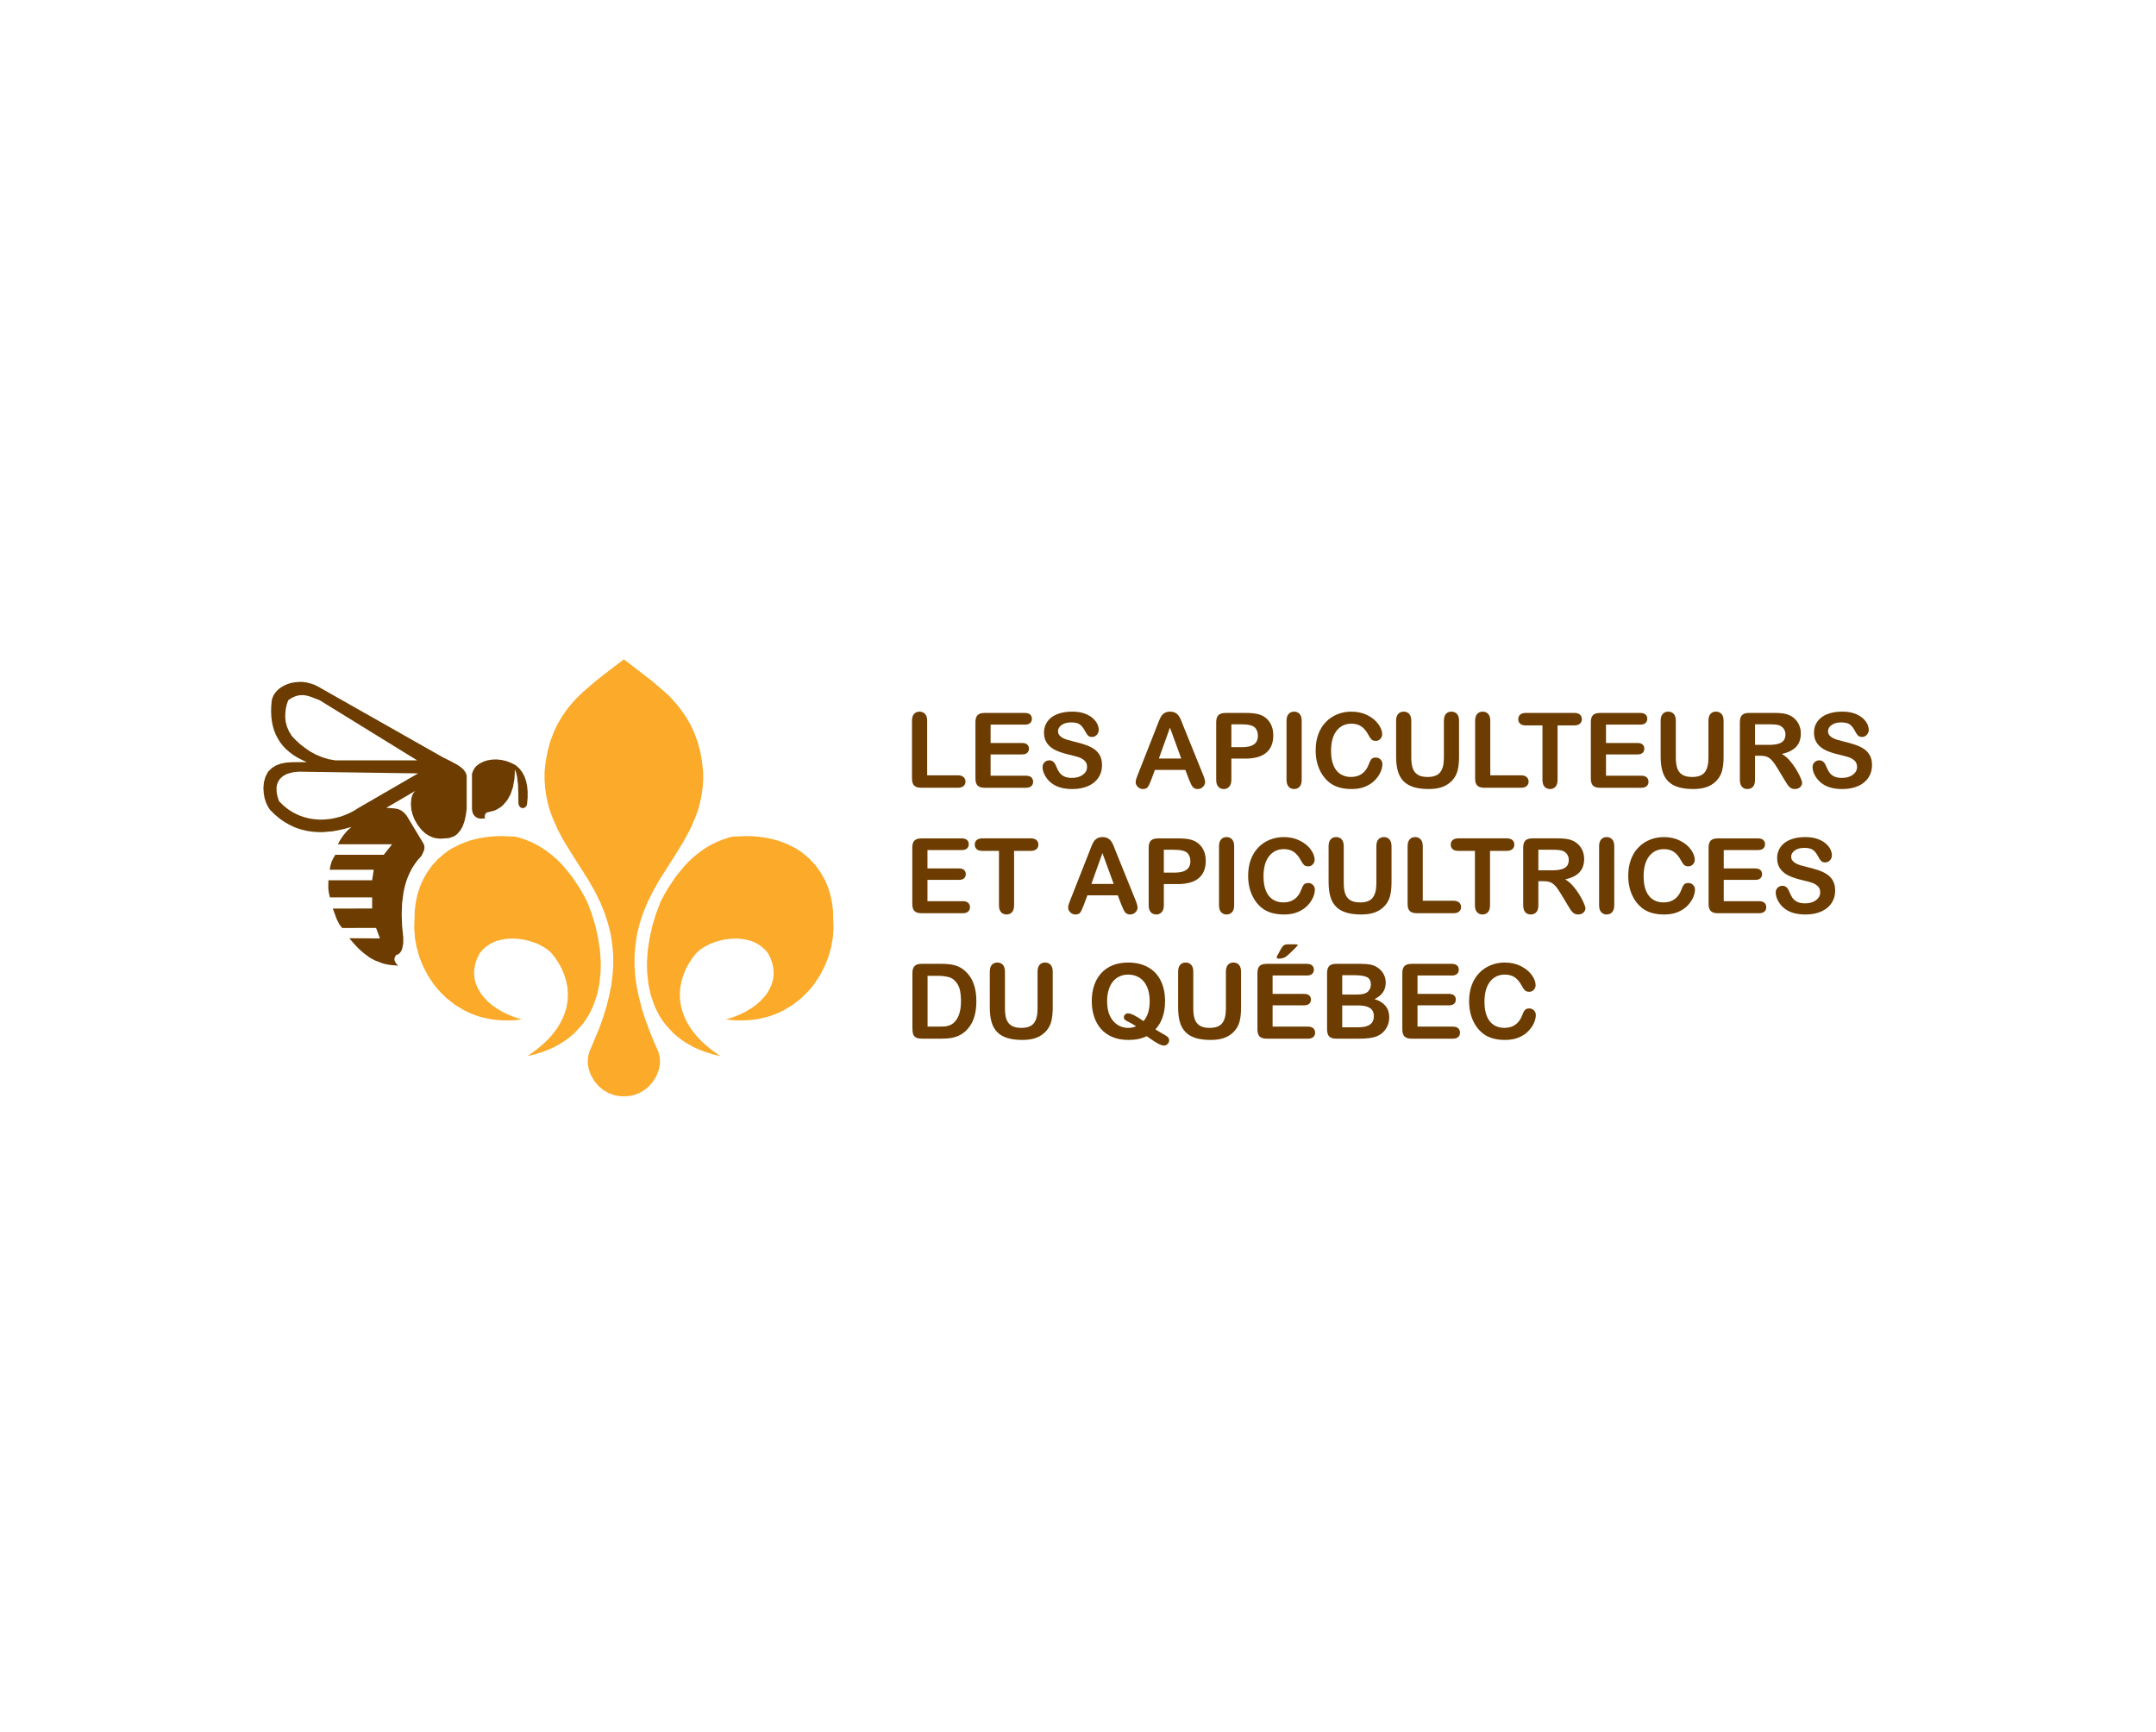 <?xml version="1.0" encoding="UTF-8"?>
<svg xmlns="http://www.w3.org/2000/svg" id="Layer_2" viewBox="0 0 288.759 231.882">
  <defs>
    <style>.cls-1{fill:none;}.cls-2,.cls-3{fill:#6c3c00;}.cls-3,.cls-4{fill-rule:evenodd;}.cls-4{fill:#fbaa29;}</style>
  </defs>
  <g id="Layer_1-2">
    <g>
      <rect class="cls-1" width="288.759" height="231.882"></rect>
      <g>
        <rect class="cls-1" x="26.379" y="77.774" width="236" height="76.333"></rect>
        <g>
          <polygon class="cls-4" points="69.06 112.039 69.77 112.239 70.467 112.481 71.152 112.762 71.823 113.098 72.479 113.473 73.122 113.902 73.741 114.372 74.357 114.881 74.948 115.444 75.524 116.062 76.636 117.43 77.682 119.011 78.178 119.871 78.661 120.796 79.238 122.324 79.721 123.894 80.082 125.488 80.337 127.084 80.458 128.681 80.458 129.472 80.432 130.25 80.27 131.793 79.949 133.267 79.452 134.689 79.145 135.359 78.795 136.015 78.393 136.646 77.938 137.25 76.905 138.376 76.301 138.885 75.659 139.369 74.948 139.811 74.196 140.227 73.391 140.588 72.52 140.91 71.594 141.193 70.616 141.434 71.875 140.547 72.935 139.636 73.405 139.168 73.834 138.711 74.571 137.773 75.134 136.834 75.563 135.895 75.859 134.957 76.02 134.031 76.06 133.132 76.006 132.234 75.832 131.376 75.577 130.544 75.255 129.755 74.84 129.003 74.383 128.293 73.861 127.634 73.457 127.259 72.989 126.923 72.453 126.615 71.875 126.334 71.244 126.107 70.575 125.919 69.891 125.783 69.194 125.705 68.496 125.677 67.799 125.73 67.116 125.839 66.446 126.025 65.827 126.293 65.25 126.656 64.715 127.097 64.258 127.634 63.897 128.345 63.655 129.07 63.522 129.767 63.494 130.451 63.575 131.134 63.749 131.777 64.032 132.41 64.393 133.025 64.835 133.587 65.358 134.14 65.962 134.648 66.632 135.105 67.357 135.534 68.161 135.908 69.006 136.243 69.905 136.511 69.006 136.606 68.135 136.646 67.289 136.632 66.471 136.579 65.68 136.472 64.915 136.311 64.178 136.124 63.467 135.881 62.797 135.6 62.14 135.279 60.92 134.541 59.82 133.683 58.841 132.716 58.399 132.193 57.983 131.658 57.244 130.519 56.629 129.324 56.146 128.091 55.797 126.83 55.569 125.57 55.475 124.308 55.515 123.076 55.542 121.976 55.676 120.876 55.905 119.804 56.241 118.757 56.682 117.738 57.232 116.786 57.889 115.875 58.654 115.042 59.539 114.277 60.022 113.929 60.531 113.607 61.644 113.044 62.877 112.575 63.548 112.4 64.245 112.239 64.969 112.119 65.72 112.025 66.512 111.972 67.33 111.958 69.06 112.039 69.06 112.039"></polygon>
          <polygon class="cls-4" points="98.053 112.039 97.342 112.239 96.645 112.481 95.96 112.762 95.29 113.098 94.633 113.473 93.989 113.902 93.373 114.372 92.754 114.881 92.164 115.444 91.588 116.062 90.476 117.43 89.43 119.011 88.933 119.871 88.452 120.796 87.873 122.324 87.391 123.894 87.03 125.488 86.775 127.084 86.654 128.681 86.654 129.472 86.68 130.25 86.842 131.793 87.163 133.267 87.66 134.689 87.968 135.359 88.317 136.015 88.719 136.646 89.175 137.25 90.207 138.376 90.811 138.885 91.455 139.369 92.164 139.811 92.916 140.227 93.721 140.588 94.592 140.91 95.518 141.193 96.496 141.434 95.237 140.548 94.176 139.636 93.707 139.168 93.278 138.711 92.541 137.773 91.978 136.834 91.549 135.895 91.253 134.957 91.092 134.031 91.053 133.132 91.106 132.234 91.281 131.376 91.536 130.544 91.858 129.755 92.272 129.003 92.729 128.293 93.251 127.634 93.654 127.259 94.123 126.923 94.66 126.615 95.237 126.334 95.868 126.107 96.537 125.919 97.221 125.783 97.918 125.705 98.616 125.677 99.313 125.73 99.996 125.839 100.668 126.025 101.285 126.293 101.861 126.656 102.397 127.099 102.854 127.634 103.215 128.345 103.456 129.07 103.59 129.767 103.618 130.451 103.537 131.134 103.363 131.777 103.08 132.41 102.733 133.025 102.277 133.587 101.754 134.14 101.151 134.648 100.48 135.105 99.756 135.534 98.952 135.909 98.106 136.243 97.207 136.511 98.106 136.606 98.978 136.646 99.823 136.632 100.64 136.579 101.432 136.472 102.196 136.311 102.934 136.124 103.645 135.881 104.315 135.6 104.972 135.279 106.193 134.541 107.292 133.683 108.271 132.716 108.713 132.193 109.129 131.658 109.867 130.519 110.483 129.324 110.966 128.091 111.315 126.83 111.543 125.57 111.637 124.308 111.597 123.076 111.571 121.976 111.436 120.876 111.207 119.804 110.872 118.757 110.43 117.738 109.88 116.786 109.223 115.875 108.458 115.042 107.574 114.277 107.09 113.93 106.581 113.607 105.467 113.044 104.235 112.575 103.564 112.4 102.867 112.239 102.143 112.119 101.391 112.025 100.6 111.972 99.783 111.958 98.053 112.039 98.053 112.039"></polygon>
          <polygon class="cls-4" points="83.582 146.811 82.845 146.77 82.121 146.609 81.424 146.328 80.781 145.953 80.177 145.444 79.655 144.827 79.211 144.102 78.875 143.27 78.754 142.681 78.715 142.09 78.768 141.501 78.903 140.923 80.203 137.838 80.741 136.351 81.196 134.904 81.557 133.455 81.853 132.046 82.04 130.64 82.135 129.244 82.121 127.863 82 126.468 81.786 125.074 81.438 123.679 80.981 122.257 80.391 120.824 79.667 119.361 78.823 117.873 76.623 114.412 75.604 112.749 75.243 112.119 74.692 111.073 73.941 109.343 73.619 108.458 73.365 107.52 73.162 106.567 73.016 105.562 72.935 104.501 72.935 103.402 73.002 102.638 73.096 101.914 73.351 100.545 73.7 99.285 74.129 98.118 74.638 97.032 75.215 96.04 75.845 95.114 76.541 94.244 77.293 93.425 78.098 92.647 79.815 91.172 81.653 89.737 83.556 88.29 87.297 91.172 89.014 92.647 89.631 93.21 89.805 93.385 90.57 94.244 91.267 95.114 91.897 96.04 92.474 97.032 92.983 98.118 93.411 99.285 93.761 100.545 94.016 101.914 94.176 103.402 94.176 104.501 94.096 105.562 93.95 106.567 93.748 107.52 93.493 108.458 93.171 109.343 92.42 111.073 91.508 112.749 90.489 114.412 88.289 117.873 87.446 119.361 86.721 120.824 86.131 122.257 85.675 123.679 85.327 125.074 85.112 126.468 84.991 127.863 84.978 129.244 85.072 130.64 85.259 132.046 85.555 133.455 85.916 134.904 86.371 136.351 86.909 137.838 87.526 139.369 88.209 140.923 88.343 141.501 88.397 142.09 88.357 142.681 88.237 143.27 87.901 144.102 87.457 144.827 86.935 145.444 86.332 145.953 85.688 146.328 84.991 146.609 84.267 146.77 83.53 146.811 83.582 146.811 83.582 146.811"></polygon>
          <polygon class="cls-3" points="68.953 103.014 69.127 103.469 69.247 103.965 69.381 105.065 69.422 106.272 69.435 107.559 69.502 107.854 69.65 108.069 69.836 108.189 70.038 108.216 70.241 108.163 70.414 108.042 70.548 107.841 70.602 107.559 70.668 106.781 70.668 106.017 70.602 105.306 70.467 104.623 70.252 103.992 69.946 103.416 69.555 102.906 69.06 102.463 68.443 102.155 67.813 101.914 67.182 101.767 66.552 101.699 65.935 101.712 65.331 101.806 64.768 101.981 64.233 102.249 63.789 102.584 63.508 102.933 63.333 103.282 63.213 103.63 63.213 108.363 63.28 108.766 63.414 109.075 63.602 109.302 63.828 109.477 64.084 109.571 64.379 109.624 64.969 109.584 64.915 109.316 64.969 109.075 65.09 108.873 65.278 108.779 66.055 108.592 66.418 108.458 66.752 108.27 67.088 108.056 67.397 107.787 67.934 107.157 68.375 106.366 68.698 105.414 68.899 104.301 68.94 103.684 68.953 103.014 68.953 103.014"></polygon>
          <polygon class="cls-3" points="47.067 110.737 46.477 111.274 45.953 111.903 45.538 112.522 45.257 113.058 52.512 113.058 51.399 114.465 44.909 114.465 44.653 114.895 44.439 115.324 44.278 115.834 44.157 116.464 50.057 116.464 49.843 117.873 43.983 117.873 43.969 118.945 44.036 119.509 44.184 120.166 49.843 120.166 49.843 121.654 44.573 121.668 45.11 123.115 45.431 123.732 45.565 123.947 45.833 124.267 50.366 124.255 50.889 125.664 46.786 125.636 47.403 126.361 48.033 127.031 48.717 127.634 49.453 128.183 49.843 128.414 50.258 128.626 51.17 128.976 51.654 129.109 52.176 129.205 53.317 129.312 53.007 128.962 52.847 128.626 52.82 128.466 52.847 128.279 53.021 127.904 53.317 127.796 53.544 127.621 53.719 127.38 53.852 127.097 54 126.388 54.014 125.556 53.852 124 53.799 122.459 53.852 120.957 54.039 119.509 54.188 118.811 54.375 118.14 54.604 117.483 54.885 116.853 55.194 116.25 55.569 115.672 55.971 115.136 56.441 114.626 56.642 114.21 56.817 113.782 56.842 113.567 56.842 113.326 56.776 113.084 56.629 112.816 54.455 109.209 54.161 108.873 53.879 108.632 53.584 108.458 53.276 108.336 52.941 108.27 52.578 108.23 51.734 108.176 55.637 105.896 55.436 106.111 55.274 106.366 55.167 106.661 55.086 106.983 55.032 107.693 55.086 108.39 55.247 109.034 55.515 109.731 55.905 110.416 56.401 111.06 56.696 111.355 57.004 111.623 57.352 111.85 57.715 112.039 58.104 112.186 58.52 112.266 58.961 112.306 59.417 112.279 60.129 112.226 60.719 112.025 60.987 111.877 61.228 111.689 61.63 111.234 61.966 110.657 62.207 109.974 62.381 109.195 62.502 108.31 62.502 103.818 62.327 103.388 62.046 103.026 61.684 102.705 61.254 102.41 60.303 101.9 59.377 101.444 42.615 91.95 42.106 91.695 41.582 91.521 41.059 91.387 40.536 91.32 40.028 91.32 39.531 91.36 39.047 91.44 38.592 91.574 38.162 91.749 37.774 91.963 37.412 92.204 37.104 92.486 36.848 92.782 36.634 93.116 36.487 93.465 36.393 93.827 36.326 94.564 36.311 95.276 36.339 95.96 36.419 96.603 36.539 97.22 36.715 97.81 36.93 98.36 37.211 98.896 37.52 99.393 37.881 99.862 38.297 100.304 38.766 100.707 39.276 101.096 39.838 101.444 40.455 101.767 41.113 102.062 39.664 102.062 38.953 102.075 38.27 102.128 37.6 102.262 36.983 102.49 36.419 102.839 35.897 103.349 35.547 104.033 35.346 104.756 35.28 105.494 35.321 106.205 35.44 106.888 35.642 107.506 35.897 108.029 36.164 108.444 36.834 109.101 37.533 109.678 38.229 110.147 38.941 110.537 39.651 110.858 40.375 111.086 41.1 111.26 41.81 111.367 42.521 111.422 43.218 111.435 44.586 111.314 45.873 111.06 47.067 110.737 55.998 103.563 40.014 103.335 39.424 103.388 38.9 103.497 38.457 103.63 38.082 103.818 37.774 104.033 37.52 104.274 37.331 104.529 37.184 104.824 37.09 105.119 37.036 105.426 37.05 106.071 37.17 106.701 37.385 107.304 37.989 107.894 38.632 108.404 39.302 108.819 39.987 109.155 40.684 109.41 41.409 109.598 42.119 109.705 42.843 109.758 43.553 109.731 44.25 109.665 44.936 109.531 45.605 109.356 46.235 109.128 46.839 108.86 47.416 108.565 47.939 108.23 55.998 103.563 47.067 110.737 55.877 101.82 44.909 101.82 43.996 101.659 43.124 101.391 42.293 101.042 41.529 100.626 40.831 100.144 40.174 99.634 39.598 99.098 39.075 98.547 38.7 97.931 38.431 97.3 38.27 96.684 38.203 96.066 38.216 95.45 38.284 94.874 38.416 94.296 38.606 93.76 39.128 93.425 39.625 93.21 40.094 93.103 40.577 93.076 41.059 93.143 41.582 93.291 42.802 93.76 55.877 101.82 47.067 110.737 47.067 110.737"></polygon>
        </g>
        <g>
          <path class="cls-2" d="M124.177,96.525v7.294h4.115c.328,0,.58,.08,.755,.239s.263,.36,.263,.602c0,.246-.086,.445-.26,.599-.173,.152-.426,.229-.759,.229h-4.901c-.442,0-.76-.098-.954-.294-.194-.196-.29-.513-.29-.95v-7.718c0-.41,.092-.718,.277-.923,.185-.205,.427-.308,.728-.308,.305,0,.553,.102,.742,.304,.189,.203,.284,.512,.284,.927Z"></path>
          <path class="cls-2" d="M137.247,97.031h-4.573v2.461h4.211c.309,0,.541,.069,.694,.208,.152,.14,.229,.323,.229,.551,0,.228-.075,.414-.226,.557-.15,.144-.383,.216-.697,.216h-4.211v2.851h4.731c.319,0,.56,.074,.722,.223,.161,.147,.242,.345,.242,.591,0,.237-.081,.43-.242,.577-.162,.148-.402,.223-.722,.223h-5.517c-.442,0-.76-.098-.954-.294-.194-.196-.291-.513-.291-.95v-7.533c0-.292,.043-.529,.13-.715,.087-.184,.222-.318,.407-.402,.184-.085,.42-.127,.708-.127h5.359c.323,0,.564,.072,.721,.215,.158,.145,.236,.332,.236,.565,0,.237-.078,.428-.236,.57-.156,.144-.398,.216-.721,.216Z"></path>
          <path class="cls-2" d="M147.597,102.48c0,.606-.156,1.15-.469,1.634-.312,.483-.769,.861-1.37,1.135-.602,.274-1.314,.41-2.14,.41-.989,0-1.805-.186-2.447-.561-.456-.269-.826-.628-1.111-1.077-.284-.448-.427-.885-.427-1.309,0-.246,.085-.457,.257-.633,.17-.175,.388-.263,.652-.263,.214,0,.396,.068,.543,.205,.148,.137,.275,.34,.38,.608,.128,.319,.266,.586,.413,.8,.148,.214,.357,.391,.626,.53,.269,.139,.622,.208,1.06,.208,.602,0,1.09-.14,1.467-.421,.375-.279,.563-.63,.563-1.049,0-.333-.102-.603-.304-.81-.203-.207-.465-.365-.787-.475-.32-.109-.75-.226-1.288-.349-.72-.169-1.323-.366-1.808-.591-.486-.227-.871-.533-1.156-.924-.284-.389-.427-.873-.427-1.452,0-.552,.15-1.041,.451-1.47s.736-.758,1.306-.988c.569-.23,1.239-.345,2.01-.345,.615,0,1.147,.076,1.596,.23,.449,.152,.822,.355,1.118,.607,.296,.254,.513,.519,.649,.797s.205,.549,.205,.814c0,.241-.086,.459-.256,.653-.172,.193-.385,.29-.64,.29-.233,0-.409-.058-.53-.175-.12-.115-.251-.306-.393-.57-.183-.378-.401-.674-.656-.885-.255-.213-.665-.318-1.23-.318-.524,0-.947,.115-1.268,.346-.322,.23-.482,.507-.482,.83,0,.2,.055,.374,.164,.519,.109,.145,.26,.272,.451,.376,.191,.104,.385,.186,.581,.246,.196,.059,.52,.145,.971,.26,.565,.132,1.077,.278,1.534,.438,.459,.159,.848,.354,1.17,.581,.32,.228,.571,.516,.752,.865,.18,.348,.27,.775,.27,1.281Z"></path>
          <path class="cls-2" d="M159.232,104.353l-.478-1.258h-4.074l-.478,1.285c-.186,.501-.347,.84-.478,1.016-.132,.175-.349,.263-.649,.263-.255,0-.48-.094-.677-.28s-.294-.398-.294-.636c0-.137,.022-.278,.068-.424,.046-.145,.121-.349,.226-.608l2.563-6.508c.073-.186,.161-.411,.263-.674,.103-.262,.213-.479,.328-.652,.117-.173,.27-.314,.459-.42,.189-.107,.422-.161,.7-.161,.282,0,.518,.054,.708,.161,.189,.106,.342,.244,.457,.413,.117,.169,.215,.35,.295,.544,.079,.193,.181,.452,.304,.775l2.618,6.467c.205,.492,.308,.85,.308,1.073,0,.232-.097,.445-.29,.64-.194,.193-.428,.29-.701,.29-.159,0-.296-.028-.41-.085-.114-.058-.21-.135-.287-.232-.077-.099-.16-.249-.25-.451-.088-.203-.165-.382-.229-.537Zm-4.019-2.782h2.994l-1.511-4.136-1.483,4.136Z"></path>
          <path class="cls-2" d="M166.779,101.584h-1.859v2.837c0,.405-.096,.713-.287,.923-.191,.21-.433,.315-.725,.315-.306,0-.552-.103-.738-.311-.187-.207-.28-.511-.28-.912v-7.725c0-.446,.102-.766,.308-.957s.531-.287,.978-.287h2.604c.77,0,1.362,.06,1.777,.178,.41,.114,.765,.303,1.063,.567,.298,.265,.524,.588,.68,.971s.232,.814,.232,1.292c0,1.02-.314,1.795-.943,2.32-.629,.527-1.565,.79-2.81,.79Zm-.492-4.594h-1.367v3.062h1.367c.478,0,.878-.05,1.2-.15,.32-.101,.566-.265,.734-.492,.169-.228,.253-.526,.253-.895,0-.442-.13-.802-.39-1.08-.292-.296-.891-.444-1.798-.444Z"></path>
          <path class="cls-2" d="M172.309,104.421v-7.896c0-.41,.094-.718,.28-.923,.186-.205,.429-.308,.725-.308,.306,0,.553,.102,.741,.304,.189,.203,.284,.512,.284,.927v7.896c0,.415-.095,.725-.284,.93-.189,.205-.436,.308-.741,.308-.292,0-.532-.103-.722-.311-.189-.207-.283-.516-.283-.926Z"></path>
          <path class="cls-2" d="M185.147,102.322c0,.319-.079,.664-.235,1.036-.158,.371-.405,.735-.742,1.094-.337,.357-.768,.647-1.292,.871-.524,.224-1.135,.335-1.832,.335-.528,0-1.01-.05-1.442-.15-.433-.101-.826-.257-1.18-.468-.352-.213-.678-.491-.974-.838-.265-.314-.49-.666-.677-1.057-.187-.389-.327-.805-.42-1.247-.094-.442-.141-.911-.141-1.408,0-.807,.117-1.529,.352-2.167,.235-.638,.571-1.184,1.009-1.637,.438-.454,.95-.799,1.538-1.036,.588-.237,1.215-.355,1.88-.355,.812,0,1.533,.162,2.167,.485,.634,.323,1.119,.724,1.456,1.199,.337,.476,.506,.927,.506,1.351,0,.232-.082,.438-.246,.615-.164,.178-.362,.267-.595,.267-.26,0-.455-.061-.584-.185-.131-.123-.275-.335-.434-.636-.265-.497-.575-.868-.933-1.114-.358-.246-.799-.369-1.323-.369-.834,0-1.498,.316-1.993,.95-.494,.634-.741,1.533-.741,2.7,0,.779,.109,1.428,.328,1.944,.219,.518,.528,.904,.93,1.159,.401,.255,.87,.383,1.408,.383,.583,0,1.077-.144,1.48-.435,.404-.289,.708-.714,.913-1.274,.087-.265,.193-.479,.321-.645,.128-.167,.333-.25,.615-.25,.241,0,.449,.084,.622,.253,.173,.169,.26,.378,.26,.629Z"></path>
          <path class="cls-2" d="M186.986,101.345v-4.819c0-.41,.092-.718,.277-.923,.184-.205,.427-.308,.728-.308,.315,0,.564,.102,.749,.308,.183,.205,.276,.513,.276,.923v4.929c0,.56,.062,1.029,.189,1.404,.125,.377,.347,.668,.666,.875,.319,.208,.766,.311,1.34,.311,.793,0,1.353-.211,1.682-.632,.328-.422,.492-1.062,.492-1.918v-4.97c0-.415,.091-.724,.273-.927,.183-.202,.426-.304,.732-.304,.306,0,.553,.102,.741,.304,.189,.203,.284,.512,.284,.927v4.819c0,.784-.076,1.438-.23,1.962-.152,.524-.441,.984-.864,1.381-.364,.337-.788,.583-1.272,.738-.483,.155-1.048,.232-1.695,.232-.77,0-1.434-.083-1.989-.249-.556-.167-1.01-.424-1.36-.773-.351-.348-.608-.795-.773-1.34-.164-.544-.246-1.194-.246-1.951Z"></path>
          <path class="cls-2" d="M199.598,96.525v7.294h4.115c.328,0,.58,.08,.755,.239,.176,.159,.264,.36,.264,.602,0,.246-.087,.445-.26,.599-.173,.152-.426,.229-.759,.229h-4.901c-.442,0-.76-.098-.953-.294-.194-.196-.291-.513-.291-.95v-7.718c0-.41,.092-.718,.277-.923,.184-.205,.427-.308,.728-.308,.306,0,.553,.102,.741,.304,.189,.203,.284,.512,.284,.927Z"></path>
          <path class="cls-2" d="M210.823,97.141h-2.215v7.28c0,.419-.094,.73-.28,.934-.186,.202-.429,.304-.725,.304-.301,0-.546-.103-.735-.308-.189-.205-.283-.515-.283-.93v-7.28h-2.215c-.347,0-.604-.076-.772-.23-.169-.152-.253-.353-.253-.605,0-.26,.088-.465,.264-.615,.175-.15,.429-.226,.762-.226h6.453c.35,0,.611,.077,.783,.232,.17,.155,.256,.357,.256,.608s-.087,.452-.26,.605c-.173,.153-.433,.23-.779,.23Z"></path>
          <path class="cls-2" d="M219.668,97.031h-4.573v2.461h4.211c.309,0,.541,.069,.694,.208,.152,.14,.229,.323,.229,.551,0,.228-.075,.414-.226,.557-.15,.144-.383,.216-.697,.216h-4.211v2.851h4.731c.319,0,.56,.074,.722,.223,.161,.147,.242,.345,.242,.591,0,.237-.081,.43-.242,.577-.162,.148-.402,.223-.722,.223h-5.517c-.442,0-.76-.098-.953-.294-.194-.196-.291-.513-.291-.95v-7.533c0-.292,.043-.529,.13-.715,.087-.184,.222-.318,.407-.402,.184-.085,.42-.127,.707-.127h5.359c.323,0,.564,.072,.721,.215,.158,.145,.236,.332,.236,.565,0,.237-.078,.428-.236,.57-.156,.144-.398,.216-.721,.216Z"></path>
          <path class="cls-2" d="M222.416,101.345v-4.819c0-.41,.092-.718,.277-.923,.184-.205,.427-.308,.728-.308,.314,0,.563,.102,.749,.308,.184,.205,.276,.513,.276,.923v4.929c0,.56,.062,1.029,.189,1.404,.125,.377,.347,.668,.666,.875,.319,.208,.766,.311,1.34,.311,.793,0,1.353-.211,1.682-.632,.328-.422,.492-1.062,.492-1.918v-4.97c0-.415,.091-.724,.274-.927,.183-.202,.426-.304,.731-.304,.306,0,.553,.102,.741,.304,.19,.203,.284,.512,.284,.927v4.819c0,.784-.076,1.438-.23,1.962-.152,.524-.44,.984-.864,1.381-.364,.337-.788,.583-1.272,.738-.483,.155-1.048,.232-1.695,.232-.77,0-1.434-.083-1.989-.249-.556-.167-1.01-.424-1.36-.773-.351-.348-.608-.795-.772-1.34-.164-.544-.246-1.194-.246-1.951Z"></path>
          <path class="cls-2" d="M235.767,101.201h-.711v3.22c0,.424-.094,.736-.28,.936-.186,.2-.431,.301-.731,.301-.323,0-.574-.104-.752-.315-.178-.21-.267-.517-.267-.923v-7.711c0-.438,.098-.754,.294-.95,.196-.196,.513-.294,.95-.294h3.302c.456,0,.846,.019,1.169,.059,.323,.038,.615,.117,.875,.235,.315,.132,.593,.321,.834,.567s.425,.532,.551,.858c.125,.326,.188,.672,.188,1.036,0,.747-.211,1.345-.633,1.791-.421,.446-1.061,.764-1.917,.95,.36,.191,.704,.474,1.032,.848,.328,.374,.621,.771,.879,1.193,.257,.421,.457,.802,.602,1.141,.143,.34,.215,.573,.215,.701,0,.132-.042,.264-.127,.393-.084,.131-.199,.232-.345,.309-.145,.074-.314,.112-.506,.112-.228,0-.419-.054-.574-.161-.155-.106-.288-.242-.399-.406-.112-.164-.264-.405-.455-.725l-.814-1.353c-.292-.497-.553-.875-.782-1.135-.231-.26-.464-.438-.701-.533s-.535-.143-.895-.143Zm1.162-4.211h-1.873v2.755h1.818c.487,0,.897-.042,1.23-.127,.333-.084,.587-.228,.763-.43,.175-.203,.263-.482,.263-.838,0-.278-.07-.523-.212-.734-.142-.213-.337-.371-.588-.476-.237-.101-.704-.15-1.401-.15Z"></path>
          <path class="cls-2" d="M250.724,102.48c0,.606-.156,1.15-.469,1.634-.312,.483-.769,.861-1.37,1.135-.602,.274-1.315,.41-2.14,.41-.989,0-1.805-.186-2.447-.561-.456-.269-.826-.628-1.111-1.077-.284-.448-.427-.885-.427-1.309,0-.246,.085-.457,.257-.633,.17-.175,.388-.263,.652-.263,.214,0,.395,.068,.543,.205,.148,.137,.275,.34,.38,.608,.128,.319,.266,.586,.413,.8,.148,.214,.357,.391,.626,.53,.268,.139,.622,.208,1.059,.208,.602,0,1.09-.14,1.467-.421,.375-.279,.564-.63,.564-1.049,0-.333-.102-.603-.304-.81-.203-.207-.465-.365-.787-.475-.32-.109-.75-.226-1.288-.349-.72-.169-1.323-.366-1.808-.591-.486-.227-.871-.533-1.156-.924-.284-.389-.427-.873-.427-1.452,0-.552,.15-1.041,.451-1.47,.301-.429,.736-.758,1.306-.988,.569-.23,1.239-.345,2.01-.345,.615,0,1.147,.076,1.596,.23,.449,.152,.822,.355,1.118,.607,.296,.254,.513,.519,.649,.797,.137,.278,.205,.549,.205,.814,0,.241-.086,.459-.256,.653-.172,.193-.385,.29-.64,.29-.232,0-.409-.058-.53-.175-.12-.115-.251-.306-.393-.57-.183-.378-.401-.674-.656-.885-.255-.213-.665-.318-1.23-.318-.524,0-.947,.115-1.268,.346-.322,.23-.482,.507-.482,.83,0,.2,.055,.374,.164,.519s.26,.272,.451,.376c.191,.104,.385,.186,.581,.246,.196,.059,.52,.145,.971,.26,.566,.132,1.077,.278,1.534,.438,.459,.159,.848,.354,1.17,.581,.32,.228,.571,.516,.752,.865,.18,.348,.27,.775,.27,1.281Z"></path>
          <path class="cls-2" d="M128.791,113.831h-4.573v2.461h4.211c.31,0,.541,.069,.694,.208,.153,.14,.229,.323,.229,.551,0,.228-.075,.414-.226,.557-.15,.144-.383,.216-.697,.216h-4.211v2.85h4.73c.319,0,.56,.074,.721,.223,.162,.147,.243,.345,.243,.591,0,.237-.081,.43-.243,.577-.162,.148-.402,.223-.721,.223h-5.517c-.442,0-.76-.098-.954-.294-.194-.196-.29-.513-.29-.95v-7.533c0-.292,.043-.529,.13-.715,.086-.184,.222-.318,.407-.402,.185-.085,.42-.127,.708-.127h5.359c.324,0,.564,.072,.721,.215,.157,.144,.236,.332,.236,.564,0,.237-.079,.428-.236,.57-.157,.144-.398,.216-.721,.216Z"></path>
          <path class="cls-2" d="M138.034,113.94h-2.215v7.28c0,.419-.093,.731-.28,.934-.187,.202-.428,.304-.725,.304-.301,0-.546-.102-.735-.308s-.284-.515-.284-.93v-7.28h-2.215c-.346,0-.604-.076-.772-.23-.168-.152-.253-.353-.253-.605,0-.26,.088-.465,.263-.615,.175-.15,.43-.226,.762-.226h6.453c.351,0,.611,.077,.783,.232,.17,.155,.256,.357,.256,.608,0,.251-.087,.452-.26,.605-.173,.153-.433,.23-.779,.23Z"></path>
          <path class="cls-2" d="M150.188,121.152l-.478-1.258h-4.074l-.479,1.285c-.186,.501-.347,.84-.478,1.016-.132,.175-.349,.263-.649,.263-.255,0-.48-.094-.677-.28-.196-.186-.294-.398-.294-.636,0-.137,.022-.278,.068-.424,.046-.145,.121-.349,.226-.608l2.563-6.507c.073-.186,.161-.411,.263-.674,.103-.262,.213-.479,.328-.652,.117-.173,.269-.314,.459-.42,.189-.107,.422-.161,.7-.161,.282,0,.519,.054,.708,.161,.189,.106,.342,.244,.457,.413,.117,.169,.215,.35,.295,.544,.079,.193,.181,.452,.304,.775l2.618,6.466c.205,.492,.308,.85,.308,1.073,0,.232-.097,.445-.29,.64-.194,.193-.428,.29-.701,.29-.159,0-.296-.028-.41-.085-.114-.058-.21-.135-.287-.232-.077-.099-.16-.249-.25-.451-.088-.203-.165-.382-.229-.537Zm-4.019-2.782h2.994l-1.511-4.136-1.483,4.136Z"></path>
          <path class="cls-2" d="M157.735,118.384h-1.859v2.836c0,.405-.096,.713-.287,.923-.191,.21-.433,.315-.725,.315-.306,0-.552-.103-.738-.311-.186-.207-.28-.511-.28-.912v-7.724c0-.446,.103-.766,.308-.957,.205-.191,.531-.287,.978-.287h2.604c.771,0,1.362,.06,1.777,.178,.41,.114,.765,.303,1.063,.567,.298,.265,.524,.588,.68,.971,.155,.383,.232,.814,.232,1.292,0,1.02-.315,1.795-.943,2.32-.629,.527-1.565,.79-2.81,.79Zm-.492-4.594h-1.367v3.062h1.367c.478,0,.878-.05,1.2-.15,.32-.101,.565-.265,.734-.492,.169-.228,.253-.526,.253-.895,0-.442-.13-.802-.39-1.08-.292-.296-.891-.444-1.798-.444Z"></path>
          <path class="cls-2" d="M163.265,121.22v-7.895c0-.41,.094-.718,.28-.923,.186-.205,.429-.308,.725-.308,.306,0,.553,.102,.741,.304,.19,.203,.284,.512,.284,.927v7.895c0,.415-.095,.725-.284,.93-.188,.205-.435,.308-.741,.308-.292,0-.532-.103-.722-.311-.188-.207-.283-.516-.283-.926Z"></path>
          <path class="cls-2" d="M176.103,119.122c0,.319-.079,.664-.235,1.036-.158,.371-.405,.735-.742,1.094-.337,.357-.768,.647-1.292,.871-.524,.224-1.135,.335-1.832,.335-.528,0-1.01-.05-1.442-.15s-.826-.257-1.18-.468c-.353-.213-.678-.491-.974-.838-.265-.314-.49-.666-.677-1.057-.186-.389-.327-.805-.42-1.247-.094-.442-.141-.911-.141-1.408,0-.807,.117-1.529,.351-2.167,.235-.638,.571-1.184,1.009-1.637,.438-.454,.95-.799,1.538-1.036s1.215-.355,1.88-.355c.811,0,1.533,.162,2.167,.485,.634,.323,1.119,.724,1.456,1.199,.337,.476,.506,.927,.506,1.351,0,.232-.082,.438-.246,.615s-.362,.267-.595,.267c-.26,0-.455-.061-.584-.185-.131-.123-.275-.335-.435-.636-.265-.497-.575-.868-.933-1.114-.358-.246-.799-.369-1.323-.369-.834,0-1.498,.316-1.993,.95-.494,.634-.741,1.533-.741,2.7,0,.779,.109,1.427,.328,1.944,.219,.518,.528,.904,.93,1.159s.87,.383,1.408,.383c.583,0,1.077-.144,1.48-.434,.404-.289,.708-.714,.913-1.274,.087-.265,.193-.479,.321-.645,.128-.167,.333-.249,.615-.249,.241,0,.449,.084,.622,.253,.173,.169,.26,.378,.26,.629Z"></path>
          <path class="cls-2" d="M177.942,118.145v-4.819c0-.41,.092-.718,.277-.923,.184-.205,.427-.308,.728-.308,.314,0,.564,.102,.749,.308,.184,.205,.276,.513,.276,.923v4.929c0,.56,.062,1.029,.189,1.404,.125,.377,.347,.668,.666,.875,.319,.208,.766,.311,1.34,.311,.793,0,1.353-.211,1.682-.632,.328-.422,.492-1.062,.492-1.917v-4.97c0-.415,.091-.724,.274-.927,.183-.202,.426-.304,.731-.304,.306,0,.553,.102,.741,.304,.189,.203,.284,.512,.284,.927v4.819c0,.784-.076,1.437-.23,1.961-.152,.524-.44,.984-.864,1.381-.364,.337-.788,.583-1.271,.738-.483,.155-1.048,.232-1.695,.232-.77,0-1.434-.083-1.989-.249-.556-.167-1.01-.424-1.36-.773-.351-.348-.608-.795-.772-1.34-.164-.544-.246-1.194-.246-1.951Z"></path>
          <path class="cls-2" d="M190.554,113.325v7.293h4.115c.328,0,.58,.08,.755,.239,.176,.159,.264,.36,.264,.602,0,.246-.087,.445-.26,.599-.173,.152-.426,.229-.759,.229h-4.901c-.442,0-.76-.098-.953-.294-.194-.196-.291-.513-.291-.95v-7.717c0-.41,.092-.718,.277-.923,.184-.205,.427-.308,.728-.308,.306,0,.553,.102,.741,.304,.19,.203,.284,.512,.284,.927Z"></path>
          <path class="cls-2" d="M201.779,113.94h-2.215v7.28c0,.419-.094,.731-.28,.934-.186,.202-.429,.304-.725,.304-.301,0-.546-.102-.735-.308-.188-.205-.283-.515-.283-.93v-7.28h-2.215c-.347,0-.604-.076-.772-.23-.169-.152-.253-.353-.253-.605,0-.26,.088-.465,.264-.615,.175-.15,.429-.226,.762-.226h6.453c.351,0,.611,.077,.783,.232,.17,.155,.256,.357,.256,.608,0,.251-.087,.452-.26,.605-.173,.153-.433,.23-.779,.23Z"></path>
          <path class="cls-2" d="M206.748,118.001h-.711v3.219c0,.424-.094,.736-.28,.936-.186,.2-.431,.301-.731,.301-.323,0-.574-.104-.752-.315-.178-.21-.267-.517-.267-.923v-7.71c0-.438,.098-.754,.294-.95,.196-.196,.513-.294,.95-.294h3.302c.456,0,.846,.019,1.169,.059,.323,.038,.615,.117,.875,.235,.314,.132,.593,.321,.834,.567,.241,.246,.425,.532,.551,.858,.125,.326,.188,.672,.188,1.036,0,.747-.211,1.345-.633,1.791-.421,.446-1.06,.764-1.917,.95,.36,.191,.704,.474,1.032,.847,.328,.374,.621,.771,.879,1.193,.257,.421,.457,.802,.602,1.141,.143,.34,.215,.573,.215,.701,0,.132-.042,.264-.127,.393-.084,.131-.199,.232-.345,.309-.145,.074-.315,.112-.506,.112-.228,0-.419-.054-.574-.161-.155-.106-.288-.242-.399-.406-.112-.164-.264-.405-.455-.725l-.813-1.353c-.292-.497-.553-.875-.782-1.135-.23-.259-.464-.437-.701-.533-.237-.096-.535-.143-.895-.143Zm1.162-4.211h-1.873v2.755h1.818c.487,0,.897-.042,1.23-.127,.333-.084,.587-.228,.763-.43,.175-.203,.263-.482,.263-.838,0-.278-.07-.523-.212-.734-.142-.213-.337-.371-.588-.476-.237-.101-.704-.15-1.401-.15Z"></path>
          <path class="cls-2" d="M214.172,121.22v-7.895c0-.41,.094-.718,.28-.923,.187-.205,.429-.308,.725-.308,.306,0,.553,.102,.741,.304,.189,.203,.284,.512,.284,.927v7.895c0,.415-.095,.725-.284,.93-.189,.205-.436,.308-.741,.308-.292,0-.532-.103-.722-.311-.189-.207-.283-.516-.283-.926Z"></path>
          <path class="cls-2" d="M227.01,119.122c0,.319-.079,.664-.235,1.036-.158,.371-.405,.735-.742,1.094-.337,.357-.768,.647-1.292,.871-.524,.224-1.135,.335-1.832,.335-.528,0-1.01-.05-1.442-.15s-.826-.257-1.18-.468c-.352-.213-.678-.491-.974-.838-.265-.314-.49-.666-.677-1.057-.186-.389-.327-.805-.42-1.247-.094-.442-.141-.911-.141-1.408,0-.807,.117-1.529,.352-2.167,.235-.638,.571-1.184,1.009-1.637,.438-.454,.95-.799,1.538-1.036s1.215-.355,1.88-.355c.811,0,1.533,.162,2.167,.485,.634,.323,1.119,.724,1.456,1.199,.337,.476,.506,.927,.506,1.351,0,.232-.082,.438-.246,.615-.164,.178-.362,.267-.595,.267-.26,0-.455-.061-.584-.185-.131-.123-.275-.335-.435-.636-.265-.497-.575-.868-.933-1.114-.358-.246-.799-.369-1.323-.369-.834,0-1.498,.316-1.993,.95-.494,.634-.741,1.533-.741,2.7,0,.779,.109,1.427,.328,1.944,.219,.518,.528,.904,.93,1.159,.401,.255,.87,.383,1.408,.383,.583,0,1.077-.144,1.48-.434,.404-.289,.708-.714,.913-1.274,.087-.265,.193-.479,.321-.645,.128-.167,.333-.249,.615-.249,.241,0,.449,.084,.622,.253,.173,.169,.26,.378,.26,.629Z"></path>
          <path class="cls-2" d="M235.439,113.831h-4.573v2.461h4.211c.309,0,.541,.069,.694,.208,.152,.14,.229,.323,.229,.551,0,.228-.075,.414-.226,.557-.15,.144-.383,.216-.697,.216h-4.211v2.85h4.731c.319,0,.56,.074,.722,.223,.161,.147,.242,.345,.242,.591,0,.237-.081,.43-.242,.577-.162,.148-.402,.223-.722,.223h-5.517c-.442,0-.76-.098-.953-.294-.194-.196-.291-.513-.291-.95v-7.533c0-.292,.043-.529,.13-.715,.087-.184,.222-.318,.407-.402,.184-.085,.42-.127,.707-.127h5.359c.323,0,.564,.072,.721,.215,.158,.144,.236,.332,.236,.564,0,.237-.078,.428-.236,.57-.156,.144-.398,.216-.721,.216Z"></path>
          <path class="cls-2" d="M245.788,119.279c0,.606-.156,1.15-.469,1.634-.311,.483-.768,.861-1.37,1.135-.602,.274-1.314,.41-2.14,.41-.989,0-1.805-.186-2.447-.56-.456-.269-.826-.628-1.111-1.077-.284-.448-.427-.885-.427-1.309,0-.246,.085-.457,.257-.633,.17-.175,.388-.263,.652-.263,.214,0,.396,.068,.543,.205,.148,.137,.275,.34,.38,.608,.128,.319,.266,.586,.413,.8,.148,.214,.357,.391,.626,.53,.269,.139,.622,.208,1.06,.208,.601,0,1.09-.14,1.467-.421,.375-.279,.564-.63,.564-1.049,0-.333-.102-.603-.304-.81-.203-.207-.465-.365-.787-.474-.32-.109-.75-.226-1.288-.349-.72-.169-1.323-.366-1.808-.591-.486-.227-.871-.533-1.156-.924-.284-.389-.427-.873-.427-1.452,0-.552,.15-1.041,.451-1.47s.736-.758,1.306-.988c.569-.23,1.239-.345,2.01-.345,.615,0,1.147,.076,1.596,.23,.449,.152,.822,.355,1.118,.607,.296,.254,.513,.519,.649,.797s.205,.549,.205,.814c0,.241-.086,.459-.256,.653-.172,.193-.385,.29-.64,.29-.232,0-.409-.058-.53-.175-.12-.115-.251-.306-.393-.57-.183-.378-.401-.674-.656-.885-.255-.213-.665-.318-1.23-.318-.524,0-.947,.115-1.268,.346-.322,.23-.482,.507-.482,.83,0,.2,.055,.374,.164,.519,.109,.145,.26,.272,.451,.376s.385,.186,.581,.246c.196,.059,.519,.145,.971,.26,.565,.132,1.077,.278,1.534,.438,.459,.159,.848,.354,1.17,.581,.32,.228,.571,.516,.752,.865,.18,.348,.27,.775,.27,1.281Z"></path>
          <path class="cls-2" d="M123.446,129.065h2.646c.688,0,1.278,.064,1.77,.191,.492,.128,.939,.367,1.34,.718,1.043,.894,1.565,2.251,1.565,4.074,0,.602-.052,1.15-.157,1.647-.105,.497-.267,.944-.485,1.344-.219,.399-.499,.755-.841,1.069-.269,.241-.563,.435-.882,.581-.319,.145-.662,.248-1.029,.308-.367,.06-.78,.089-1.241,.089h-2.646c-.369,0-.647-.056-.834-.168-.187-.111-.309-.269-.366-.471-.057-.203-.085-.467-.085-.79v-7.349c0-.438,.098-.754,.294-.95,.196-.196,.513-.294,.95-.294Zm.786,1.607v6.802h1.538c.337,0,.602-.009,.793-.027,.191-.019,.39-.064,.595-.137,.205-.073,.383-.176,.533-.308,.679-.574,1.019-1.563,1.019-2.967,0-.989-.149-1.73-.448-2.222-.298-.492-.666-.806-1.104-.94-.438-.135-.966-.202-1.586-.202h-1.34Z"></path>
          <path class="cls-2" d="M132.565,134.944v-4.819c0-.41,.092-.718,.277-.923,.185-.205,.427-.308,.728-.308,.315,0,.564,.103,.749,.308,.184,.205,.277,.513,.277,.923v4.929c0,.561,.062,1.029,.188,1.404,.126,.377,.348,.668,.666,.875,.319,.208,.766,.311,1.34,.311,.793,0,1.353-.211,1.682-.632,.328-.422,.492-1.062,.492-1.918v-4.97c0-.415,.091-.724,.273-.927,.183-.202,.426-.304,.732-.304,.306,0,.553,.102,.741,.304,.189,.203,.284,.512,.284,.927v4.819c0,.784-.076,1.438-.23,1.962-.152,.524-.441,.984-.864,1.381-.364,.337-.788,.583-1.271,.738-.483,.155-1.048,.232-1.695,.232-.77,0-1.433-.083-1.989-.249-.556-.167-1.009-.424-1.36-.773-.351-.348-.608-.795-.772-1.34-.164-.544-.246-1.194-.246-1.951Z"></path>
          <path class="cls-2" d="M154.747,137.842c.296,.2,.62,.396,.971,.584,.351,.189,.583,.34,.697,.451,.114,.112,.171,.271,.171,.476,0,.145-.067,.292-.201,.438-.135,.145-.298,.219-.489,.219-.155,0-.343-.05-.564-.15-.222-.101-.481-.246-.779-.438-.299-.191-.626-.415-.981-.67-.661,.337-1.472,.506-2.434,.506-.779,0-1.478-.124-2.095-.372-.618-.249-1.137-.606-1.556-1.074-.419-.467-.735-1.022-.946-1.664-.213-.643-.318-1.342-.318-2.099,0-.77,.11-1.476,.332-2.119,.221-.643,.541-1.19,.96-1.641,.419-.451,.93-.796,1.531-1.036,.602-.238,1.285-.358,2.051-.358,1.039,0,1.931,.211,2.677,.632,.744,.422,1.309,1.021,1.691,1.799,.383,.776,.574,1.689,.574,2.737,0,1.591-.431,2.851-1.292,3.78Zm-1.593-1.107c.282-.323,.491-.706,.625-1.148,.135-.442,.202-.955,.202-1.538,0-.733-.118-1.369-.355-1.907s-.575-.944-1.015-1.221c-.44-.275-.945-.413-1.515-.413-.405,0-.78,.076-1.124,.23-.345,.152-.641,.374-.889,.666-.249,.292-.445,.664-.588,1.117-.144,.454-.216,.963-.216,1.528,0,1.153,.269,2.04,.807,2.663,.538,.621,1.217,.933,2.037,.933,.337,0,.684-.07,1.039-.212-.214-.159-.481-.319-.804-.478-.32-.159-.541-.282-.659-.369-.118-.087-.178-.21-.178-.369,0-.137,.057-.258,.171-.362,.114-.104,.239-.157,.376-.157,.415,0,1.109,.347,2.085,1.039Z"></path>
          <path class="cls-2" d="M157.789,134.944v-4.819c0-.41,.092-.718,.277-.923,.184-.205,.427-.308,.728-.308,.314,0,.563,.103,.749,.308,.184,.205,.276,.513,.276,.923v4.929c0,.561,.062,1.029,.189,1.404,.125,.377,.347,.668,.666,.875,.319,.208,.766,.311,1.34,.311,.793,0,1.353-.211,1.682-.632,.328-.422,.492-1.062,.492-1.918v-4.97c0-.415,.091-.724,.273-.927,.183-.202,.426-.304,.731-.304,.306,0,.553,.102,.741,.304,.189,.203,.284,.512,.284,.927v4.819c0,.784-.076,1.438-.23,1.962-.152,.524-.441,.984-.864,1.381-.364,.337-.788,.583-1.272,.738-.483,.155-1.048,.232-1.695,.232-.77,0-1.434-.083-1.989-.249-.556-.167-1.01-.424-1.36-.773-.351-.348-.608-.795-.772-1.34-.164-.544-.246-1.194-.246-1.951Z"></path>
          <path class="cls-2" d="M175.016,130.63h-4.573v2.461h4.211c.31,0,.541,.069,.694,.208,.152,.14,.229,.323,.229,.551,0,.228-.075,.414-.226,.557-.15,.145-.383,.216-.697,.216h-4.211v2.851h4.73c.319,0,.56,.074,.722,.223,.161,.147,.242,.345,.242,.591,0,.237-.081,.43-.242,.577-.162,.148-.402,.223-.722,.223h-5.517c-.442,0-.76-.098-.953-.294-.194-.196-.291-.513-.291-.95v-7.533c0-.292,.043-.529,.13-.715,.087-.184,.222-.318,.407-.402,.184-.085,.42-.127,.707-.127h5.359c.323,0,.565,.072,.721,.215,.158,.144,.236,.332,.236,.564,0,.237-.078,.428-.236,.57-.156,.145-.397,.216-.721,.216Zm-2.475-4.177h.923c.232,0,.349,.034,.349,.102,0,.036-.128,.185-.383,.444-.255,.26-.513,.508-.772,.745-.26,.237-.439,.381-.54,.431-.26,.132-.538,.198-.834,.198-.196,0-.294-.057-.294-.171,0-.077,.059-.212,.178-.403l.308-.574c.178-.333,.333-.545,.465-.636,.132-.091,.333-.137,.602-.137Z"></path>
          <path class="cls-2" d="M182.03,139.086h-3.062c-.442,0-.758-.1-.947-.297-.189-.199-.283-.515-.283-.947v-7.533c0-.442,.097-.76,.291-.953,.193-.194,.507-.291,.94-.291h3.247c.478,0,.893,.029,1.244,.089s.665,.173,.943,.342c.237,.142,.446,.32,.629,.536,.183,.217,.321,.456,.417,.719,.096,.262,.143,.538,.143,.83,0,1.003-.501,1.736-1.504,2.201,1.317,.419,1.976,1.235,1.976,2.447,0,.56-.144,1.065-.431,1.514-.287,.449-.675,.781-1.162,.995-.306,.128-.656,.218-1.053,.271-.397,.052-.859,.078-1.388,.078Zm-2.263-8.497v2.591h1.859c.506,0,.896-.048,1.173-.144,.275-.096,.486-.278,.632-.547,.114-.191,.171-.405,.171-.642,0-.506-.18-.842-.54-1.009-.36-.166-.909-.249-1.647-.249h-1.647Zm2.112,4.047h-2.112v2.926h2.181c1.372,0,2.058-.494,2.058-1.483,0-.506-.178-.873-.533-1.101-.355-.228-.887-.342-1.593-.342Z"></path>
          <path class="cls-2" d="M194.423,130.63h-4.573v2.461h4.211c.31,0,.541,.069,.694,.208,.152,.14,.228,.323,.228,.551,0,.228-.075,.414-.226,.557-.15,.145-.383,.216-.697,.216h-4.211v2.851h4.731c.319,0,.559,.074,.722,.223,.161,.147,.242,.345,.242,.591,0,.237-.081,.43-.242,.577-.162,.148-.402,.223-.722,.223h-5.517c-.442,0-.76-.098-.953-.294-.194-.196-.291-.513-.291-.95v-7.533c0-.292,.043-.529,.13-.715,.087-.184,.222-.318,.407-.402,.184-.085,.42-.127,.707-.127h5.359c.323,0,.565,.072,.721,.215,.158,.144,.236,.332,.236,.564,0,.237-.078,.428-.236,.57-.156,.145-.397,.216-.721,.216Z"></path>
          <path class="cls-2" d="M205.696,135.921c0,.319-.079,.664-.235,1.036-.158,.371-.405,.735-.742,1.094-.337,.357-.768,.647-1.292,.871-.524,.224-1.135,.335-1.832,.335-.528,0-1.01-.05-1.442-.15-.433-.101-.826-.257-1.18-.468-.353-.213-.678-.491-.974-.838-.265-.315-.49-.666-.677-1.057-.186-.389-.327-.805-.42-1.247-.094-.442-.141-.911-.141-1.408,0-.807,.117-1.529,.352-2.167,.235-.638,.571-1.183,1.009-1.637,.438-.454,.95-.799,1.538-1.036s1.215-.355,1.88-.355c.811,0,1.533,.162,2.167,.485,.634,.323,1.119,.724,1.456,1.199,.337,.477,.506,.927,.506,1.351,0,.232-.082,.438-.246,.615-.164,.178-.362,.267-.595,.267-.26,0-.455-.061-.584-.185-.131-.123-.275-.335-.435-.636-.265-.497-.575-.868-.933-1.114-.358-.246-.799-.369-1.323-.369-.834,0-1.498,.316-1.993,.95-.494,.634-.741,1.533-.741,2.7,0,.779,.109,1.428,.328,1.944,.219,.518,.528,.904,.93,1.159,.401,.255,.87,.383,1.408,.383,.583,0,1.077-.144,1.48-.434,.404-.289,.708-.714,.913-1.274,.087-.265,.193-.479,.321-.645,.128-.167,.333-.25,.615-.25,.241,0,.449,.084,.622,.253,.173,.169,.26,.378,.26,.629Z"></path>
        </g>
      </g>
    </g>
  </g>
</svg>

